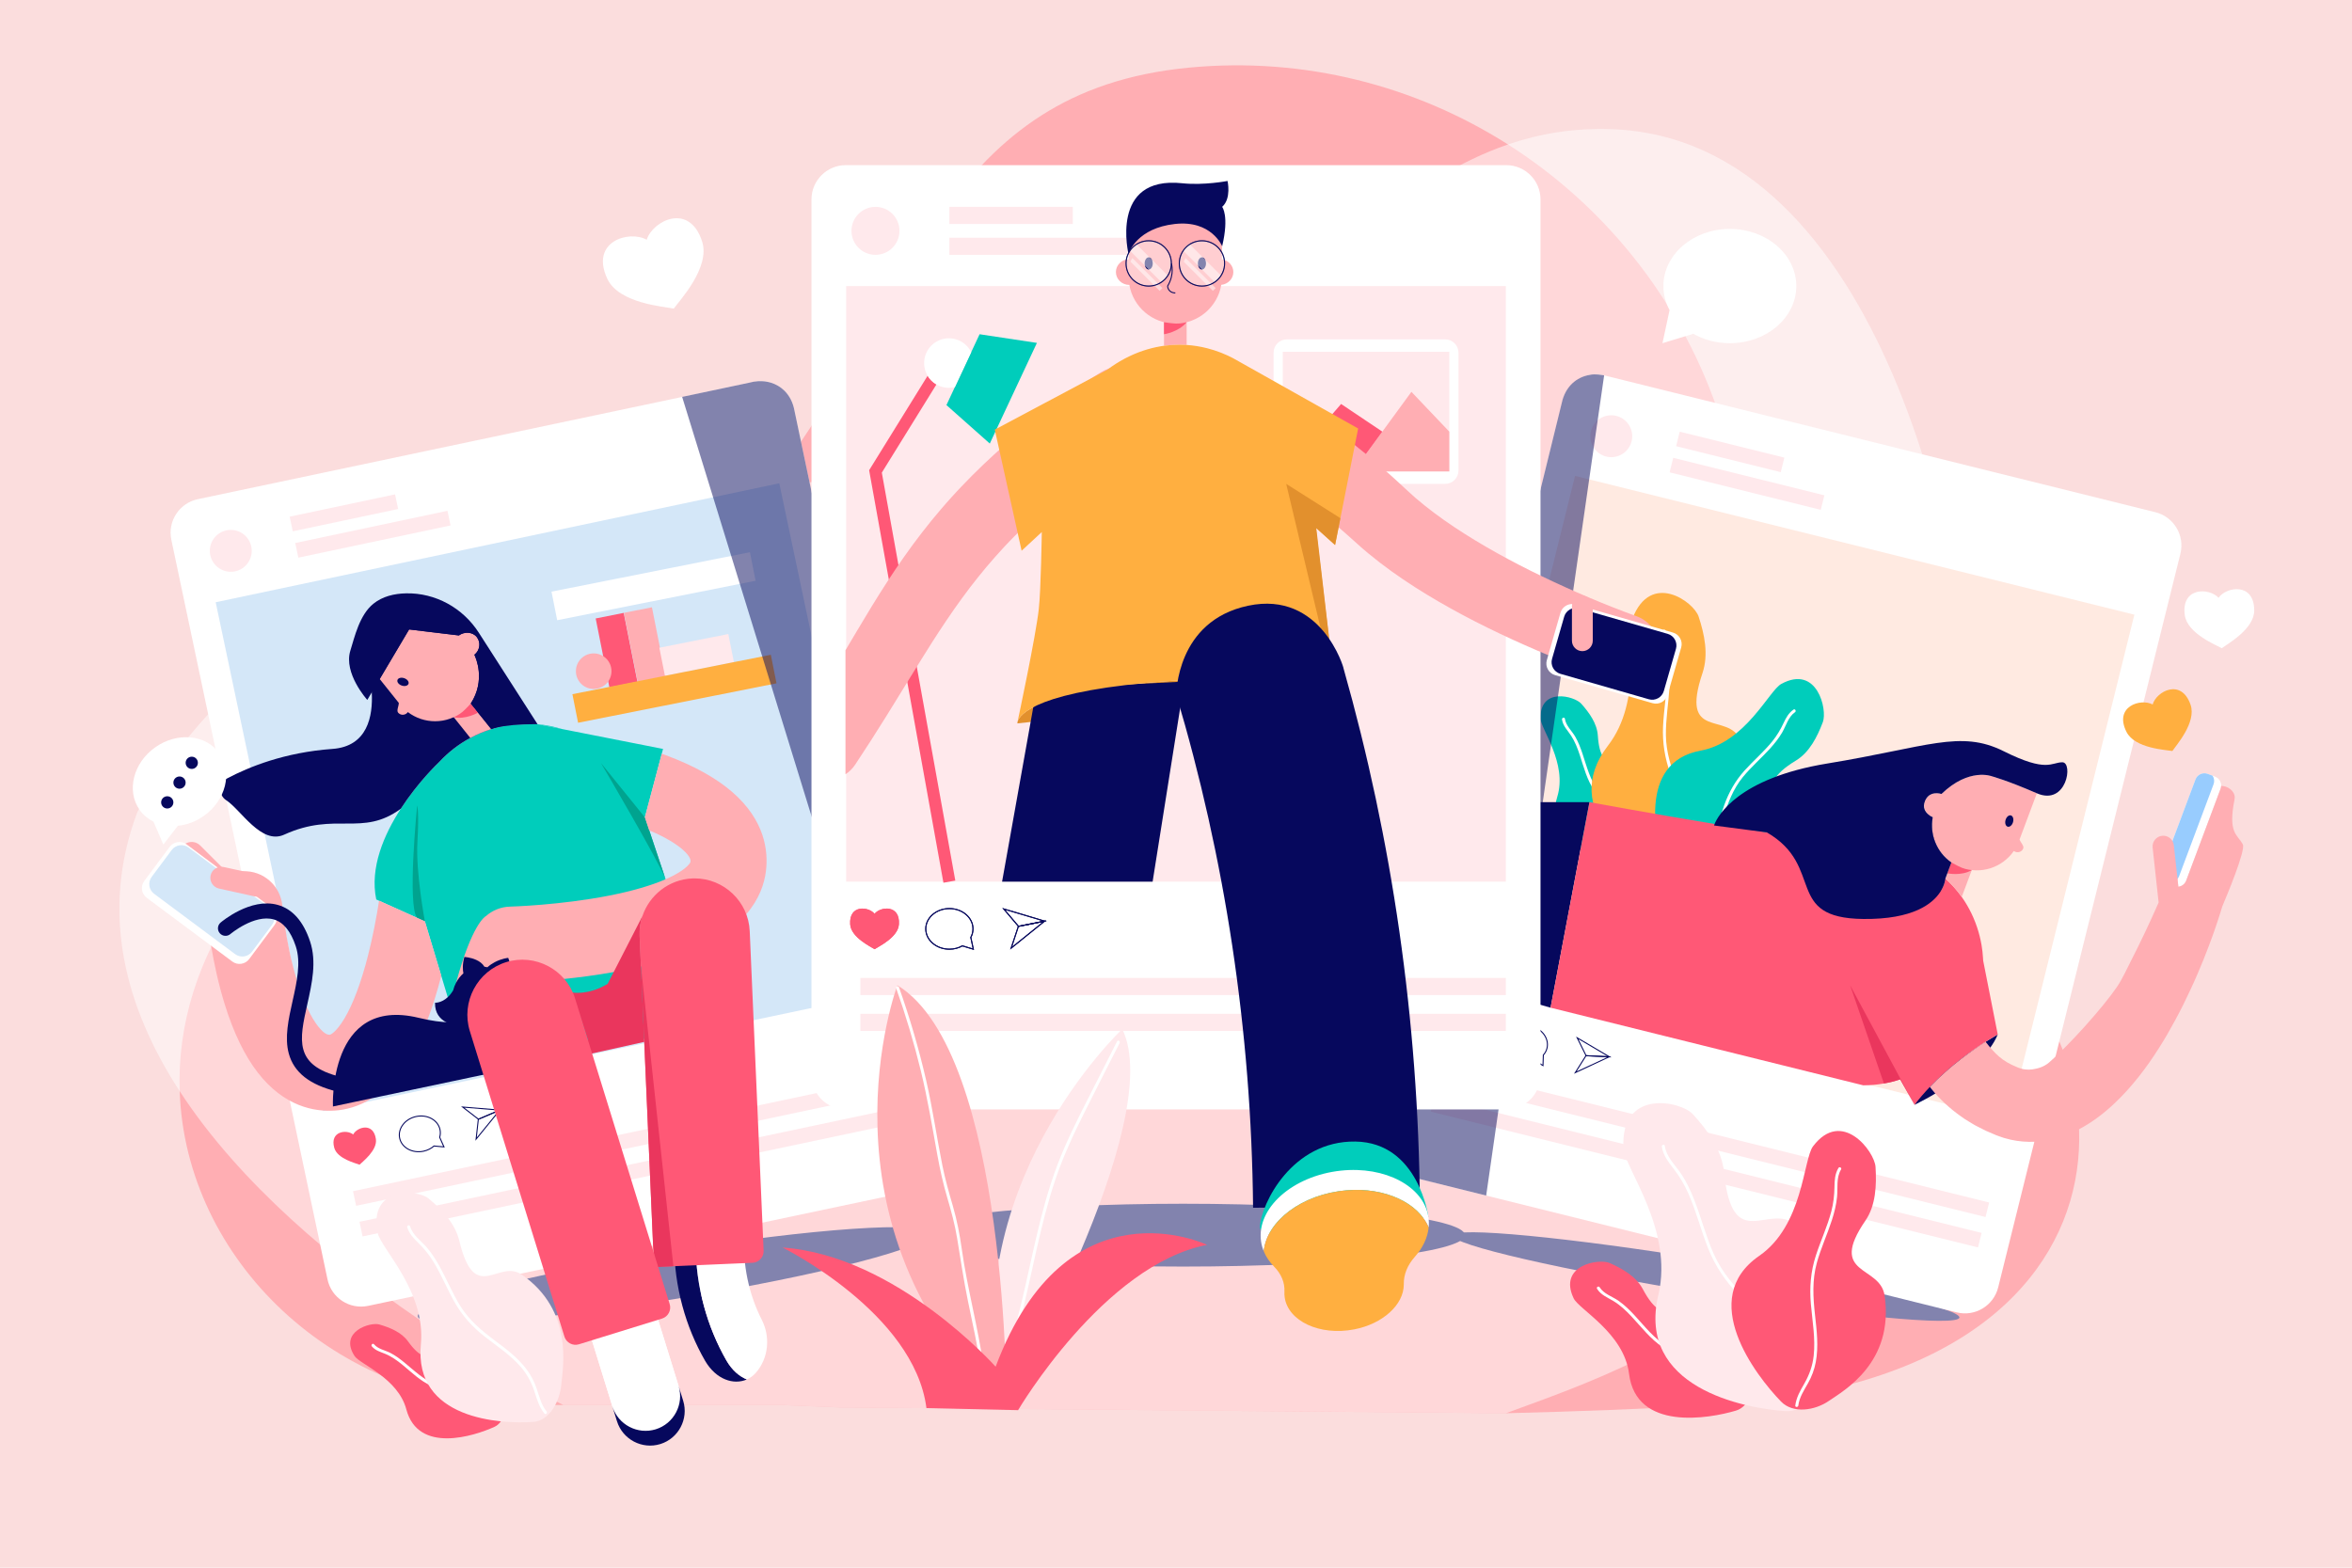<svg xmlns="http://www.w3.org/2000/svg" xmlns:xlink="http://www.w3.org/1999/xlink" x="0px" y="0px" viewBox="0 0 2340 1560" style="enable-background:new 0 0 2340 1560;" xml:space="preserve"><style type="text/css">	.st0{fill:#FBDDDD;}	.st1{fill:#FFAEB3;}	.st2{opacity:0.5;fill:#FFFFFF;}	.st3{fill:#8283AE;}	.st4{fill:#FFFFFF;}	.st5{fill:#FFE9EC;}	.st6{fill:#D4E7F8;}	.st7{fill:#FF5876;}	.st8{fill:#FFAF40;}	.st9{fill:none;stroke:#06085D;stroke-miterlimit:10;}	.st10{opacity:0.5;fill:#06085D;}	.st11{fill:#06085D;}	.st12{fill:#00CDBB;}	.st13{fill:#00A38F;}	.st14{fill:#EA365D;}	.st15{fill:#FFEAE1;}	.st16{fill:#98CCFE;}	.st17{opacity:0.4;fill:#FFFFFF;stroke:#06085D;stroke-miterlimit:10;}	.st18{opacity:0.5;}	.st19{clip-path:url(#SVGID_2_);fill:#FFFFFF;}	.st20{clip-path:url(#SVGID_4_);fill:#FFFFFF;}	.st21{fill:#E2902D;}</style><g id="Background">	<rect class="st0" width="2340" height="1560"></rect>	<path class="st1" d="M1705.02,1398.14c-67.92,3.86-137.64,6.49-206.85,8.19l-662.36-5.79c-36.37-1.4-56.94-2.4-56.94-2.4H522.7  c-190.29,0-338.3-145.45-343.93-312.3c-4.41-130.1,77.75-273.22,293.91-370.56c141.77-63.85,229.85-147.86,294.75-234.2  C909.99,291.38,940.65,90.43,1182.94,67.3c114.58-10.94,225.33,17.93,317.35,76.45c94.35,60,169.02,151.18,207.95,262.59  c24.71,70.73,42.51,155.84,46.8,257.49c0,0-21.65,171.1,150.06,232.77c5.72,2.05,11.33,4.33,16.83,6.82  C2124.22,994.95,2172.19,1371.58,1705.02,1398.14z"></path>	<path class="st2" d="M1498.17,1406.33l-662.36-5.79c-36.37-1.4-56.94-2.4-56.94-2.4H560.45c0,0-260.95-126.75-381.68-312.3  c-53.88-82.79-79.83-177.3-42.21-277.47c0,0,150.77-314.86,630.87-327.29c2.61-0.07,5.24-0.13,7.88-0.18  c418.84-7.9,529.47-270.3,724.98-337.15c31.5-10.78,65.2-16.47,102.75-15.21c270.61,9.09,356.97,441.85,357.01,599.54  C1960.17,1254.25,1646.35,1351.74,1498.17,1406.33z"></path></g><g id="OBJECTS">	<g id="Shadow">		<ellipse class="st3" cx="1177.1" cy="1229.1" rx="280.35" ry="31.26"></ellipse>					<ellipse transform="matrix(0.987 -0.16 0.16 0.987 -193.85 123.087)" class="st3" cx="669.95" cy="1269.29" rx="258.19" ry="23.82"></ellipse>					<ellipse transform="matrix(0.16 -0.987 0.987 0.16 173.056 2741.836)" class="st3" cx="1696.69" cy="1269.29" rx="16.71" ry="255.4"></ellipse>	</g>	<g id="Screen02">		<g>			<path class="st4" d="M943.35,1163.07c-3.7,8.4-10.74,15.21-19.8,18.42c-0.18,0.06-0.35,0.12-0.53,0.17    c-1.25,0.43-2.53,0.78-3.85,1.06l-552.91,116.73c-18.43,3.89-36.53-7.89-40.42-26.32L170.46,537.14    c-3.89-18.43,7.9-36.52,26.33-40.41l481.89-101.74L749.7,380c1.47-0.31,2.95-0.52,4.42-0.64c0.33-0.02,0.66-0.04,0.99-0.05    c3.92-0.2,7.77,0.29,11.39,1.38c0.1,0.03,0.2,0.06,0.3,0.09c5.03,1.56,9.64,4.26,13.44,7.87c0.1,0.09,0.2,0.19,0.3,0.29    c4.85,4.84,8.38,11.45,9.86,19.65l152.63,724.92C946.61,1143.5,946.79,1154.17,943.35,1163.07z"></path>			<circle class="st5" cx="229.6" cy="548.14" r="20.85"></circle>			<g>				<polygon class="st6" points="882.2,987.24 446.7,1079.18 377.07,1093.88 321.47,1105.62 214.58,599.28 775.31,480.9     "></polygon>				<g>											<rect x="549.29" y="569.05" transform="matrix(0.981 -0.195 0.195 0.981 -101.127 137.617)" class="st4" width="201.22" height="28.97"></rect>											<rect x="598.86" y="612.17" transform="matrix(0.981 -0.195 0.195 0.981 -114.21 131.667)" class="st7" width="28.42" height="69.95"></rect>											<rect x="626.95" y="606.6" transform="matrix(0.981 -0.195 0.195 0.981 -112.588 137.027)" class="st1" width="28.42" height="69.95"></rect>											<rect x="679.06" y="617.05" transform="matrix(-0.195 -0.981 0.981 -0.195 188.613 1458.92)" class="st5" width="28.42" height="69.95"></rect>											<rect x="570.05" y="671.1" transform="matrix(0.981 -0.195 0.195 0.981 -120.588 143.608)" class="st8" width="201.22" height="28.97"></rect>					<circle class="st1" cx="590.66" cy="667.89" r="17.7"></circle>				</g>			</g>							<rect x="288.48" y="503.25" transform="matrix(0.978 -0.207 0.207 0.978 -98.113 81.676)" class="st5" width="107.21" height="14.89"></rect>							<rect x="293.5" y="524.55" transform="matrix(0.978 -0.207 0.207 0.978 -101.891 88.094)" class="st5" width="154.85" height="14.89"></rect>							<rect x="346.37" y="1127.91" transform="matrix(0.978 -0.207 0.207 0.978 -221.007 153.944)" class="st5" width="560.7" height="14.89"></rect>							<rect x="352.8" y="1158.39" transform="matrix(0.978 -0.207 0.207 0.978 -227.165 155.931)" class="st5" width="560.7" height="14.89"></rect>			<g>				<path class="st7" d="M351.38,1128.91c-6.38-5.23-23.5-3.37-18.82,13.32c3.07,10.95,21.52,15.31,25.17,16.76     c2.76-2.81,17.87-14.25,16.25-25.51C371.52,1116.33,355.11,1121.55,351.38,1128.91z"></path>				<path class="st9" d="M441.69,1141.27l-4.26-9.55c0.73-2.46,0.88-5.06,0.33-7.65c-2.01-9.54-12.63-15.37-23.72-13.03     c-11.09,2.34-18.44,11.97-16.43,21.5s12.63,15.37,23.72,13.03c4.08-0.86,7.65-2.71,10.44-5.18L441.69,1141.27z"></path>				<g>					<polygon class="st9" points="497.26,1104.63 460.32,1101.61 475.97,1113.72      "></polygon>					<polygon class="st9" points="497.18,1104.68 473.68,1133.53 475.89,1113.78      "></polygon>				</g>			</g>		</g>		<path class="st10" d="M943.35,1163.07c-3.27,8.44-9.81,15.28-19.8,18.42c-0.18,0.06-0.35,0.12-0.53,0.17   c-0.5,0.15-1,0.29-1.52,0.42L678.68,394.99l-0.01-0.04l66.92-14.15c2.86-0.8,5.72-1.27,8.53-1.44c0.33-0.02,0.66-0.04,0.99-0.05   c3.94-0.14,7.78,0.33,11.39,1.38c0.1,0.03,0.2,0.06,0.3,0.09c5.04,1.51,9.64,4.16,13.44,7.87c0.1,0.09,0.2,0.19,0.3,0.29   c4.85,4.84,8.38,11.45,9.86,19.65l152.63,724.92C946.61,1143.5,946.79,1154.17,943.35,1163.07z"></path>	</g>	<g id="Character02">		<path class="st11" d="M743.06,1372.67c-12.96,5.73-30.53,0.36-41.6-18.6c-19.33-33.61-30.58-73.44-30.79-115.88   c-0.5-30.12,22.3-56.93,42.02-55.62c3.47,0.19,6.62,1.02,9.45,2.36c-15.93,7.15-30.46,29.15-30.07,53.26   c0.22,42.44,11.47,82.27,30.8,115.88C728.43,1363.59,735.63,1369.69,743.06,1372.67z"></path>		<path class="st4" d="M752.12,1365.91c-2.57,2.99-5.66,5.26-9.06,6.76c-7.43-2.98-14.63-9.08-20.19-18.6   c-19.33-33.61-30.58-73.44-30.8-115.88c-0.39-24.11,14.14-46.11,30.07-53.26h0.01v0.01c12.28,5.85,18.44,21.52,18.44,37.93   c0,1.27-0.04,2.54-0.11,3.82c-2.03,32.06,4.81,62,17.57,86.92C766.51,1330.46,764.7,1351.36,752.12,1365.91z"></path>		<path class="st4" d="M652.4,1422.29c-18.08,5.6-37.43-4.57-43.09-22.62l-22.68-73.26c-5.61-18.12,4.62-37.52,22.74-43.13   c3.36-1.04,6.77-1.54,10.12-1.54c14.72,0,28.44,9.53,33,24.28l22.64,73.15C680.74,1397.28,670.51,1416.69,652.4,1422.29z"></path>		<path class="st4" d="M652.4,1422.29c-18.08,5.6-37.43-4.57-43.09-22.62l-22.68-73.26c-5.61-18.12,4.62-37.52,22.74-43.13   c3.36-1.04,6.77-1.54,10.12-1.54c14.72,0,28.44,9.53,33,24.28l22.64,73.15C680.74,1397.28,670.51,1416.69,652.4,1422.29z"></path>		<g>			<path class="st12" d="M686.28,946.85l-22-65.7l-2.08-6.2l-16.29-48.67l-4.34-12.96l16.82-63.29l1.27-4.78l-100.44-19.79    l-24.42-4.81c-10.16-0.02-18.21,0.35-24.54,0.89c-5.08,0.43-9.05,0.97-12.11,1.5c-0.03,0.01-0.06,0.02-0.09,0.02    c-3.02,0.68-6.04,1.48-9.04,2.41c-0.02,0.01-0.03,0.01-0.03,0.01c-0.11,0.03-0.22,0.07-0.33,0.11    c-7.31,2.28-14.24,5.21-20.76,8.72c-11.7,6.27-22.06,14.37-30.84,23.82c0,0,0,0-0.01,0.01c-0.03,0.03-0.05,0.06-0.09,0.09    c-1.6,1.5-21.12,20.16-38.23,46.56c-16.63,25.64-30.98,58.6-24.4,90.25l2.81,1.27l45.57,20.51l16.33,54.21l6.41,21.28l7.48,24.84    l1.02,3.39l14.87,49.38l11.44-2.42l79.27-16.73h0.01l25.33-5.35l3.12-0.66l52.82-11.15h0.01l4.54-0.96l65.05-13.73L686.28,946.85    z"></path>			<path class="st13" d="M422.71,916.82c0,0-9.19-48.96-7.43-79.01s-0.22-36.46-0.22-36.46s-10.14,100.33,0,112.03L422.71,916.82z"></path>			<path class="st13" d="M641.57,813.32l-43.66-53.99c0,0,59.13,100.53,64.29,115.62"></path>			<path class="st1" d="M439.04,971.03c-4.12,15.99-8.7,30.58-13.69,43.72c-5.29,13.91-11.05,26.17-17.24,36.68    c-12.03,20.42-25.25,33.37-38.03,41.42c-13.36,8.44-26.23,11.53-36.72,12.26c-20.63,1.42-50.72-3.99-76.95-37.85    c-13.08-16.88-24.15-39.81-32.9-68.13c-6.43-20.79-10.73-41.56-13.5-58.02v-0.01c-0.65-3.83-1.22-7.42-1.7-10.73v-0.01    c-0.33-2.19-0.62-4.26-0.88-6.18c-3.07,0-48.06-43.08-48.06-43.08c-4.66-4.67-4.66-12.3,0-16.97l22.82-22.82    c0.05-0.05,0.1-0.1,0.15-0.14c0.67-0.66,1.4-1.21,2.18-1.67c4.61-2.75,10.69-2.14,14.64,1.81l21.19,21.19l7.65,7.65    c3.7-1.62,7.71-2.69,11.96-3.06c0.59-0.05,1.18-0.09,1.77-0.11h0.01c20.07-0.81,37.41,14.29,39.16,34.51    c0,0.03,0.02,0.23,0.06,0.6v0.01c0.2,2.1,0.96,9.48,2.56,19.86c2.16,14.11,5.85,33.76,11.77,53.31c0.16,0.51,0.31,1.02,0.47,1.53    c3.17,10.25,6.37,18.49,9.4,25.1c4.18,9.16,8.04,15.18,11.04,19.05c7.01,9.05,10.73,8.8,11.95,8.71    c1.02-0.07,6.85-3.21,14.66-16.38c8.48-14.31,16.51-35.75,23.22-62c4.92-19.24,8.54-38.59,11.11-54.97l45.57,20.51L439.04,971.03    z"></path>			<g>				<path class="st11" d="M510.26,721.54c-5.08,0.43-9.05,0.97-12.11,1.5c-0.03,0.01-0.06,0.02-0.09,0.02     c-3.02,0.68-6.04,1.48-9.04,2.41c-0.02,0.01-0.03,0.01-0.03,0.01c-0.11,0.03-0.22,0.07-0.33,0.11     c-7.31,2.28-14.24,5.21-20.76,8.72c-11.7,6.27-22.06,14.37-30.84,23.82c0,0,0,0-0.01,0.01c-0.03,0.03-0.05,0.06-0.09,0.09     c-1.6,1.5-21.12,20.16-38.23,46.56c-38.47,28.29-64.67,2.41-115.96,25.76c-22.92,10.44-42.97-24.68-57.73-34.25     c-8.08-5.24-7.47-17.24,1.04-21.75c21.39-11.34,57.24-25.91,104.67-29.3c34.95-2.49,40.39-32.51,39.12-56.26     c-0.86-15.99-4.76-29.13-4.76-29.13s18.39-56.07,64.77-51.76c3.04,0.28,6.21,0.82,9.5,1.65c3.85,0.98,7.87,2.36,12.07,4.2     c13.07,5.72,22.31,14.82,30.31,25.63c2.74,3.69,5.22,7.58,7.46,11.61c12.84,23.07,18.96,50.52,20.99,69.79     C510.23,721.17,510.25,721.36,510.26,721.54z"></path>			</g>			<path class="st1" d="M472.07,651.8c1.18,2.44,11.41,24.95-3.69,48.27c0,0.01-0.01,0.03-0.02,0.04s-0.02,0.02-0.03,0.03v0.01    c-2.17,2.84-4.71,5.46-7.63,7.79c-16.33,13.05-38.99,12.78-54.9,0.67c-0.33,0.45-0.72,0.87-1.18,1.24    c-2.68,2.14-6.52,1.8-8.58-0.77c-1.7-2.14,0.73-6.34,0.72-9.62l-19-23.77l29.24-49.3v-0.01l0.02-0.02h0.01l20.06,2.42h0.02    l21.78,2.62h0.01l7.66,0.92c5.52-3.98,13.64-3.56,17.76,1.59c4.25,5.32,3.2,13.23-2.36,17.67c0,0,0.02,0.03,0.05,0.1    C472.03,651.71,472.04,651.75,472.07,651.8z"></path>			<g>				<path class="st1" d="M488.66,725.59c-7.31,2.28-14.24,5.21-20.76,8.72l-16.49-20.64l-0.01-0.01l-4.74-5.93l16.92-13.53     l4.75,5.94v0.01l0.24,0.3l6.96,8.7L488.66,725.59z"></path>			</g>			<g>									<ellipse transform="matrix(0.329 -0.944 0.944 0.329 -371.79 833.991)" class="st11" cx="401.23" cy="678.73" rx="3.87" ry="5.82"></ellipse>			</g>			<g>				<path class="st7" d="M475.53,709.15c0,0-12.18,7.16-24.12,4.51c0,0,5.06-2.13,8.71-5.28c3.65-3.15,8.21-8.25,8.21-8.25     L475.53,709.15z"></path>			</g>			<g>				<path class="st12" d="M534.8,720.65c-10.16-0.02-18.21,0.35-24.54,0.89c-5.08,0.43-9.05,0.97-12.11,1.5     c4.02-0.9,8.04-1.59,12.06-2.06c4.64-0.55,9.28-0.82,13.89-0.82C527.69,720.16,531.26,720.32,534.8,720.65z"></path>				<path class="st12" d="M559.22,725.46l-24.42-4.81C543.13,721.4,551.31,723.03,559.22,725.46z"></path>			</g>			<g>				<path class="st11" d="M534.8,720.65c-10.16-0.02-18.21,0.35-24.54,0.89c-5.08,0.43-9.05,0.97-12.11,1.5     c-0.03,0.01-0.06,0.02-0.09,0.02c-6.36,1.14-8.77,2.27-9.04,2.41c-0.02,0.01-0.03,0.01-0.03,0.01l-20.42-25.03l-0.24-0.3v-0.01     c0.01-0.01,0.02-0.02,0.03-0.03s0.02-0.03,0.02-0.04c15.1-23.32,4.87-45.83,3.69-48.27c-0.03-0.05-0.04-0.09-0.06-0.12     c-0.03-0.07-0.05-0.1-0.05-0.1c5.56-4.44,6.61-12.35,2.36-17.67c-4.12-5.15-12.24-5.57-17.76-1.59l-7.66-0.92h-0.01l-21.78-2.62     h-0.02l-20.06-2.42h-0.01l-0.02,0.02v0.01l-29.24,49.3l-7.89,13.3l-4.45,7.5c0,0-23.9-26.41-16.86-49.03     c4.19-13.46,9.05-35.48,22.93-46.68c9.11-7.36,20.75-10.09,32.54-10.34c29.22-0.6,56.53,14.53,72.31,39.13l6.42,10.01     l7.46,11.61L534.8,720.65z"></path>			</g>			<path class="st1" d="M728.49,788.1c-16.13-13.99-38.4-26.32-66.19-36.64c-1.3-0.48-2.61-0.96-3.91-1.43l-16.82,63.29l4.34,12.96    c17.64,7.42,27.59,14.25,33.01,18.94c8.65,7.51,8.19,11.21,8.03,12.43c-0.12,1.01-3.58,6.65-17.17,13.71    c-2.35,1.22-4.88,2.42-7.58,3.59c-14.26,6.21-33.26,11.74-55.61,16.15c-49.16,9.7-98.59,11.05-99.07,11.07    c-9.24,0.22-17.63,3.75-24.06,9.42c0,0-0.01,0-0.03,0.02c0,0,0,0-0.01,0c-0.79,0.41-13.75,7.83-29.61,66.17v0.01    c0.07,0.23,2.53,8.81,17.44,6.65c4.55-0.65,10.27-2.32,17.44-5.53c2.17-0.97,4.49-2.08,6.94-3.36c3.42,1.24,7.07,1.99,10.86,2.18    c0.64,0.03,1.29,0.05,1.94,0.05c0.31,0,0.62,0,0.94-0.01c1.06-0.03,13.62-0.35,32.45-1.84c5.95-0.48,12.52-1.07,19.56-1.8    c14.86-1.55,31.77-3.74,49.18-6.84c3.23-0.57,6.48-1.17,9.74-1.81c5.98-1.17,11.78-2.41,17.39-3.72    c18.22-4.25,34.46-9.23,48.59-14.91c6.42-2.58,12.41-5.3,17.95-8.16c17.25-8.91,29.54-18.89,38.23-28.97    c13.04-15.11,18-30.44,19.54-42.67C764.57,846.53,760.84,816.18,728.49,788.1z"></path>			<g>				<path class="st7" d="M759.72,1244.56c0.28,6.34-4.69,11.76-11.03,12.03l-86.46,3.76c-6.34,0.28-11.76-4.68-12.04-11.03     l-9.28-213.46l-4.55-104.57c-0.3-6.88,0.7-13.52,2.78-19.7c7.01-20.89,26.35-36.44,49.6-37.45c0.8-0.03,1.6-0.05,2.39-0.05     c29.08,0,53.48,23.11,54.76,52.43L759.72,1244.56z"></path>			</g>			<path class="st14" d="M636.36,931.29c-0.3-6.88,0.7-13.52,2.78-19.7l-34.62,67.47c-19.83,11.83-35.38,8.51-35.38,8.51    l15.73,46.89v14.8l56.04-12.46v-0.94L636.36,931.29z"></path>			<g>				<polygon class="st14" points="637.69,961.75 649.68,1237.42 651.9,1260.96 669.95,1260.02     "></polygon>			</g>			<g>				<path class="st4" d="M273.19,920.44l-25.28,33.93c-3.94,5.29-11.5,6.4-16.79,2.45L146,893.4c-5.29-3.94-6.4-11.5-2.45-16.79     l25.28-33.93c3.94-5.29,11.5-6.4,16.79-2.45l85.11,63.42C276.03,907.59,277.13,915.15,273.19,920.44z"></path>				<path class="st6" d="M270.69,920.24l-19.96,26.78c-3.94,5.29-11.5,6.4-16.79,2.45l-80.61-60.06c-5.29-3.94-6.4-11.5-2.45-16.79     l19.96-26.78c3.94-5.29,11.5-6.4,16.79-2.45l80.61,60.06C273.53,907.39,274.64,914.95,270.69,920.24z"></path>			</g>			<g>				<g>					<path class="st11" d="M331.24,1101.05c0,0-5.17-110.08,85.17-88.26c100.41,24.25,49.89-57.76,95.11-50.59      c45.22,7.17,70.22,62.37,46.09,91.06L331.24,1101.05z"></path>				</g>				<g>					<path class="st11" d="M504.9,980.68c1.81,4.32,2.82,9.16,2.82,14.27c0,18.33-13.01,33.19-29.05,33.19      c-4.05,0-7.92-0.95-11.42-2.67c-2.24-1.09-4.33-2.49-6.23-4.16c-1.73-0.06-4.25-0.25-7.07-0.77c-3.2-0.59-6.77-1.61-10.08-3.37      c0-0.01-0.01-0.01-0.01-0.01h-0.02c-6.14-3.25-11.27-9.05-11.02-19.34c0,0,6.22,0.44,12.63-5.51c1.82-1.69,3.65-3.9,5.36-6.77      c0.71-2.75,1.72-5.35,3-7.75v-0.01c1.88-3.56,4.34-6.69,7.22-9.21c-0.66-3.41-1.09-9.13,0.98-16.3c0,0,6.07,0.3,11.81,2.94      c3.16,1.43,6.22,3.57,8.12,6.76c1.01,0.13,2,0.32,2.97,0.56c2.37-2.13,4.87-3.78,7.28-5.06c7.09-3.76,13.41-4.3,13.41-4.3      s0.55,1.28,1.16,3.37c0.42,1.43,0.86,3.23,1.19,5.27c0.76,4.68,0.89,10.57-1.46,15.92      C506.06,978.74,505.53,979.72,504.9,980.68z"></path>				</g>				<g>					<path class="st11" d="M337.07,1086.38c-0.59,0-1.19-0.07-1.79-0.22c-27.12-6.64-42.8-18.95-47.93-37.63      c-4.41-16.04-0.27-34.54,3.73-52.43c4.22-18.86,8.58-38.35,3.15-54.61c-5-14.96-12.37-23.9-21.92-26.58      c-19.23-5.39-42.88,14.37-43.11,14.57c-3.16,2.67-7.89,2.29-10.57-0.87c-2.68-3.15-2.3-7.88,0.85-10.56      c1.21-1.03,29.89-25.1,56.82-17.6c14.66,4.08,25.48,16.29,32.16,36.28c6.76,20.22,1.93,41.78-2.73,62.64      c-7.89,35.28-13.6,60.77,33.13,72.21c4.02,0.99,6.49,5.04,5.5,9.07C343.51,1084.08,340.45,1086.38,337.07,1086.38z"></path>				</g>			</g>			<g>				<path class="st7" d="M658.66,1312.11l-82.67,25.59c-6.06,1.88-12.56-1.55-14.44-7.61l-94.13-304.1     c-8.91-28.8,7.35-59.66,36.15-68.57h0c28.8-8.91,59.66,7.35,68.57,36.15l94.13,304.1     C668.15,1303.74,664.72,1310.24,658.66,1312.11z"></path>			</g>			<path class="st1" d="M253.11,891.98l-35.23-7.77c-5.9-1.3-9.66-7.19-8.36-13.09v0c1.3-5.9,7.19-9.66,13.09-8.36l35.23,7.77    c5.9,1.3,9.66,7.19,8.36,13.09v0C264.9,889.52,259.01,893.28,253.11,891.98z"></path>		</g>		<path class="st11" d="M656.94,1436.98c-18.11,5.61-37.52-4.62-43.12-22.74l-4.51-14.57c5.66,18.05,25.01,28.22,43.09,22.62   c18.11-5.6,28.34-25.01,22.73-43.12l4.55,14.69C685.29,1411.97,675.06,1431.37,656.94,1436.98z"></path>	</g>	<g id="Screen03">		<g>			<path class="st4" d="M2169.27,551.02l-181.28,730.04c-4.54,18.28-23.04,29.42-41.32,24.88l-548.44-136.19    c-0.47-0.12-0.93-0.24-1.39-0.38c-5.65-1.65-10.56-4.65-14.48-8.57c-9.65-10.18-11.12-26.28-5.41-40.68l159.84-649.9l17.84-71.83    c3.34-13.46,14.25-23.05,27.08-25.35c0.02,0,0.03,0,0.04-0.01c4.58-0.82,9.4-0.71,14.2,0.48l0.24,0.06l2.08,0.52l49,12.16    l18.72,4.65l478.4,118.8C2162.67,514.24,2173.81,532.74,2169.27,551.02z"></path>			<circle class="st5" cx="1603.04" cy="434.09" r="20.85"></circle>			<g>									<rect x="1523.74" y="508.14" transform="matrix(0.241 -0.971 0.971 0.241 581.663 2333.133)" class="st15" width="517.5" height="573.09"></rect>			</g>			<g>				<g>					<g>						<path class="st12" d="M1629.84,762.72c-14.69-13.92-37.3,13.07-40.16-30.77c-0.78-12.03-8.51-22.75-16.53-31.75       c-6.73-7.55-41.1-16.63-40.5,14.7c0.21,10.62,27,44.68,16.64,78.14c-14.65,47.33,46.27,62.9,70.15,66.15       c11.2,1.52,21.11-9.05,24.43-19.85C1647.2,828.55,1662.19,793.38,1629.84,762.72z"></path>					</g>					<g>						<g>							<path class="st4" d="M1554.04,716.02c0.94,6.4,5.56,10.74,8.97,15.93c3.9,5.93,6.46,12.58,8.68,19.29        c4.04,12.22,7.12,24.92,14.63,35.6c8.13,11.55,19.65,20.15,28.02,31.5c4.18,5.67,7.43,11.91,8.8,18.86        c1.25,6.34,1.43,12.68,4.75,18.41c0.97,1.67,3.56,0.16,2.59-1.51c-3.46-5.94-3.26-12.71-4.77-19.23        c-1.4-6.04-4.27-11.64-7.81-16.69c-7.97-11.37-19.19-19.89-27.56-30.91c-8.46-11.15-11.67-24.55-16.02-37.59        c-1.9-5.68-4.06-11.32-7.06-16.53c-3.42-5.94-9.31-10.91-10.34-17.93C1556.65,713.32,1553.76,714.13,1554.04,716.02        L1554.04,716.02z"></path>						</g>					</g>				</g>				<g>					<g>						<path class="st8" d="M1731.44,736.31c-12.14-28.36-60.41,1.18-37.64-66.52c6.25-18.57,1.94-38.63-3.83-56.23       c-4.84-14.77-47.6-45.63-65.89,2.05c-6.2,16.16,10.65,80.99-24.35,126.43c-49.5,64.25,26.6,118.15,58.18,134.96       c14.81,7.88,35.2-3.16,46.46-17.84C1715.63,844.48,1758.18,798.77,1731.44,736.31z"></path>					</g>					<g>						<g>							<path class="st4" d="M1654.27,627.65c-2.03,7.38-0.39,14.38,1.37,21.63c1.97,8.1,2.82,16.25,2.75,24.58        c-0.14,16.39-3.07,32.6-3.82,48.96c-0.76,16.36,1.81,31.68,7.27,47.1c5.58,15.79,12.83,31.1,15.72,47.71        c1.79,10.26,1.58,20.42-0.85,30.55c-2.15,8.96-5.13,17.75-3.94,27.08c0.24,1.89,3.24,1.91,3,0        c-1.11-8.74,1.54-16.99,3.61-25.39c1.91-7.73,2.81-15.5,2.27-23.47c-1.1-16.14-7.01-31.27-12.77-46.21        c-6.08-15.77-11.27-31.47-11.48-48.54c-0.2-16.11,2.59-32.05,3.62-48.09c0.55-8.57,0.61-17.2-0.61-25.72        c-1.4-9.76-5.96-19.5-3.25-29.41C1657.68,626.59,1654.79,625.79,1654.27,627.65L1654.27,627.65z"></path>						</g>					</g>				</g>				<g>					<g>						<path class="st12" d="M1775.5,821.74c7.22-25.36-37.61-35.22,11.33-64.96c13.43-8.16,21.15-23.55,26.72-38.24       c4.67-12.33-5.57-57.53-41.41-37.93c-12.15,6.64-35.34,58.14-80.26,66.36c-63.52,11.62-44.78,91.4-34.13,120.96       c4.99,13.86,23.19,18.94,37.67,16.26C1709.91,881.5,1759.59,877.61,1775.5,821.74z"></path>					</g>					<g>						<g>							<path class="st4" d="M1784.32,706.12c-4.8,3.34-7.4,8.13-9.84,13.33c-3.05,6.5-6.57,12.49-11.09,18.09        c-8.42,10.44-18.71,19.16-27.67,29.12c-9.22,10.24-15.68,21.66-20.32,34.62c-5.09,14.23-8.57,29.21-16.33,42.34        c-4.34,7.35-9.92,13.25-16.81,18.23c-5.61,4.05-11.22,7.96-14.9,13.97c-1.01,1.65,1.58,3.16,2.59,1.51        c3.82-6.22,9.92-9.94,15.63-14.21c4.62-3.45,8.68-7.38,12.12-12.02c8.25-11.11,12.55-24.48,16.74-37.5        c4.65-14.42,9.76-28.36,19.45-40.24c8.17-10.01,18.01-18.48,26.7-28.01c4.62-5.07,8.97-10.46,12.44-16.4        c3.98-6.81,6.03-15.53,12.81-20.24C1787.41,707.61,1785.91,705.01,1784.32,706.12L1784.32,706.12z"></path>						</g>					</g>				</g>			</g>							<rect x="1666.99" y="442.02" transform="matrix(0.971 0.241 -0.241 0.971 159.028 -401.4)" class="st5" width="107.21" height="14.89"></rect>							<rect x="1659.83" y="473.77" transform="matrix(0.971 0.241 -0.241 0.971 167.171 -404.48)" class="st5" width="154.85" height="14.89"></rect>							<rect x="1423.84" y="1128.28" transform="matrix(0.971 0.241 -0.241 0.971 323.927 -377.222)" class="st5" width="560.7" height="14.89"></rect>							<rect x="1416.34" y="1158.52" transform="matrix(0.971 0.241 -0.241 0.971 330.992 -374.522)" class="st5" width="560.7" height="14.89"></rect>			<g>				<path class="st7" d="M1459.25,1009.81c-3.46-7.49-19.68-13.28-22.75,3.77c-2.01,11.19,12.68,23.16,15.34,26.06     c3.71-1.32,22.29-5.03,25.75-15.86C1482.86,1007.28,1465.81,1004.81,1459.25,1009.81z"></path>				<path class="st9" d="M1535.12,1060.33l0.33-10.45c1.73-1.9,3-4.17,3.64-6.74c2.35-9.46-4.66-19.34-15.66-22.07     c-11-2.73-21.81,2.72-24.16,12.18c-2.35,9.46,4.66,19.34,15.66,22.07c4.04,1,8.06,0.9,11.65-0.1L1535.12,1060.33z"></path>				<g>					<polygon class="st9" points="1601.11,1051.6 1569.19,1032.77 1577.98,1050.5      "></polygon>					<polygon class="st9" points="1601.01,1051.61 1567.28,1067.32 1577.88,1050.51      "></polygon>				</g>			</g>		</g>		<path class="st10" d="M1478.59,1189.7l-81.76-20.31c-6.03-1.75-10.83-4.75-14.47-8.59c-9.65-10.18-11.12-26.28-5.41-40.68   l159.84-649.9l17.09-69.47c3.44-15.99,14.56-25.56,27.83-27.71c0.02,0,0.03-0.01,0.04-0.01c5.21-1.33,14.2,0.48,14.2,0.48   L1478.59,1189.7z"></path>	</g>	<g id="Character03">		<path class="st11" d="M1904.73,1099.4c0,0,67.11-31.63,82.82-70.01C1987.54,1029.39,1918.37,1069.08,1904.73,1099.4z"></path>		<polygon class="st11" points="1581.33,798.23 1542.66,1002.74 1442.04,974.35 1486.37,798.23   "></polygon>		<path class="st1" d="M1953.84,951.86c0,0.01,0,0.02-0.01,0.03c0,0,0.01,0,0-0.01C1953.84,951.87,1953.84,951.86,1953.84,951.86z"></path>		<g>			<path class="st7" d="M1987.54,1029.39c0,0-4.68,2.53-12.11,7.26c-13.33,8.5-35.51,24.1-55.43,44.94    c-5.32,5.57-10.48,11.52-15.27,17.81l-14.23-25.29c-5.25,1.72-10.65,3.09-16.18,4.06c-6.68,1.19-13.55,1.81-20.56,1.83    l-311.1-77.26l38.67-204.51c0,0,59.21,10.87,124.51,21.72c17.25,2.86,34.92,5.72,52.04,8.38c38.19,5.93,73.64,10.85,95.46,12.54    c31.61,2.43,60.59,13.93,82.1,33.39c6.05,5.47,11.51,11.57,16.28,18.28c1.9,2.69,3.7,5.47,5.38,8.35    c0.76,1.29,1.49,2.59,2.19,3.92c2.99,5.63,5.54,11.53,7.59,17.64c1.96,5.8,3.49,11.8,4.54,17.95c0.75,4.37,1.25,8.82,1.5,13.33    c0.03,0.47,0.05,0.94,0.07,1.41l0.11,1.03L1987.54,1029.39z"></path>			<path class="st7" d="M1953.84,951.86c0,0.01,0,0.02-0.01,0.03c0,0,0.01,0,0-0.01C1953.84,951.87,1953.84,951.86,1953.84,951.86z"></path>			<path class="st14" d="M1904.73,1099.4l-14.23-25.29c-5.25,1.72-10.65,3.09-16.18,4.06l-33.64-97.75L1904.73,1099.4z"></path>		</g>		<path class="st11" d="M1922.53,813.01c-1.56-0.63-2.94-1.53-4.09-2.62C1920.11,811.82,1921.8,812.67,1922.53,813.01z"></path>		<path class="st11" d="M1941.13,857.98c-14.16-9.92-21.42-27.37-18.26-44.56C1922.46,816.25,1919.34,842.21,1941.13,857.98z"></path>		<path class="st4" d="M2209.82,782.04c-0.04,0.96-0.23,1.94-0.59,2.89l-26.48,70.72l-2.42,6.46l-5.33,14.22   c-1.27,3.41-4.35,5.65-7.75,6.05l-2.06-18.92l-2.44-22.37c-0.17-1.54-0.66-2.97-1.4-4.23l22.95-61.27   c1.82-4.85,7.27-7.34,12.13-5.52l4.84,1.82l2.44,0.91C2207.62,774.26,2209.99,778.08,2209.82,782.04z"></path>		<path class="st16" d="M2202.27,780.4l-34.24,91.4c-1.82,4.86-7.28,7.34-12.13,5.52l-4.85-1.82c-1.62-2.43-2.09-5.58-0.99-8.5   l34.24-91.41c1.82-4.85,7.27-7.34,12.13-5.52l4.84,1.82C2202.89,774.32,2203.36,777.47,2202.27,780.4z"></path>		<path class="st1" d="M2210.99,901.86c-0.7,2.43-1.47,4.82-2.22,7.21c-1.62,5.2-3.36,10.34-5.13,15.47   c-1.75,5.13-3.62,10.22-5.52,15.3c-1.92,5.07-3.85,10.15-5.9,15.18c-4.11,10.05-8.35,20.09-13.02,29.99   c-2.29,4.96-4.69,9.9-7.11,14.83c-2.44,4.93-5,9.81-7.63,14.69c-5.27,9.74-10.76,19.45-16.88,28.94   c-6.05,9.54-12.58,18.9-19.83,28.06c-7.27,9.12-15.14,18.07-24.19,26.54c-2.21,2.13-4.62,4.2-6.96,6.27l-3.69,3.05l-1.86,1.51   l-1.94,1.48c-5.1,3.96-10.68,7.71-16.67,11.14c-1.53,0.84-2.98,1.72-4.58,2.51l-4.77,2.36c-3.32,1.47-6.61,2.92-10.18,4.12   c-7.03,2.47-14.55,4.42-22.48,5.23c-7.9,0.82-16.05,0.67-23.97-0.53c-1.96-0.33-3.93-0.69-5.88-1.07   c-1.91-0.48-3.82-0.98-5.71-1.49l-1.43-0.39l-1.37-0.47l-2.74-0.95l-2.72-0.97c-0.24-0.09-0.44-0.16-0.61-0.24l-0.55-0.23   l-1.09-0.46l-8.72-3.75c-2.88-1.37-5.73-2.89-8.59-4.35l-2.13-1.12c-0.72-0.36-1.41-0.82-2.11-1.23l-4.18-2.53   c-1.38-0.86-2.78-1.68-4.15-2.58l-4.04-2.85c-10.74-7.62-20.72-16.8-29.13-27.28c-0.44-0.55-0.88-1.1-1.31-1.66   c19.92-20.84,42.1-36.44,55.43-44.94l0.01,0.01c9.24,11.67,15.95,19.1,31.38,25.29l0.71,0.3l0.35,0.16   c0.13,0.06,0.24,0.1,0.31,0.11l0.97,0.31l0.97,0.33l0.48,0.17l0.47,0.1c0.63,0.13,1.26,0.29,1.88,0.47   c0.61,0.07,1.22,0.16,1.83,0.28c2.42,0.29,4.78,0.31,7.26-0.05c4.93-0.76,11.11-2.17,16.53-6.82   c19.14-16.42,53.17-54.22,67.43-75.02c5.55-8.1,9.53-17.26,14.08-26.12c4.52-8.87,8.98-17.82,13.27-26.9l6.38-13.65l6.2-13.75   c0.56-1.26,1.12-2.51,1.67-3.77l-5.96-54.71c-0.63-5.8,3.6-11.07,9.4-11.7c0.38-0.04,0.77-0.06,1.15-0.06   c3.81,0,7.27,2.07,9.15,5.23c0.74,1.26,1.23,2.69,1.4,4.23l2.44,22.37l2.06,18.92c3.4-0.4,6.48-2.64,7.75-6.05l5.33-14.22   l2.42-6.46l26.48-70.72c0.36-0.95,0.55-1.93,0.59-2.89h0.01c6.71,0,13.49,5.14,13.49,11.53c0,0.59-0.06,1.19-0.18,1.79   c-6.77,34.38,2.97,34.78,8.24,44.91C2234.43,846.14,2214.8,892.9,2210.99,901.86z"></path>		<g>			<g>				<path class="st1" d="M1930.59,887.21l4.85-12.95C1935.42,874.59,1935.03,880.24,1930.59,887.21z"></path>				<path class="st1" d="M1964.4,858.68l-2.67,7.12v0.01l-10.01,26.73c-4.77-6.71-10.23-12.81-16.28-18.28c0-0.01,0-0.01,0-0.01     l1.97-5.24l4.04-10.8l0.01-0.01l2.66-7.11L1964.4,858.68z"></path>			</g>			<path class="st1" d="M2009.26,835.32c1.02,3.12,4.63,6.36,3.68,8.92c-1.16,3.08-4.7,4.6-7.92,3.4c-0.55-0.21-1.05-0.49-1.5-0.81    c-11.36,16.45-32.82,23.75-52.39,16.42c-3.63-1.36-6.97-3.14-10-5.27c-14.16-9.92-21.42-27.37-18.26-44.56    c0.03-0.16,0.04-0.25,0.04-0.25s-0.14-0.05-0.38-0.16c-1.56-0.63-2.94-1.53-4.09-2.62c-3.59-3.37-5.03-8.55-3.26-13.28    c0.09-0.21,0.18-0.42,0.27-0.62c0.08-0.18,0.16-0.35,0.25-0.53c0.14-0.32,0.31-0.62,0.51-0.92c0.09-0.16,0.18-0.32,0.29-0.47    c1.85-2.71,4.74-4.51,7.96-5.11c3.8-0.56,7.11,0.62,7.11,0.62c27.59-26.63,50.2-17.59,50.2-17.59s14.98,4.01,44.7,16.9    L2009.26,835.32z"></path>			<g>									<ellipse transform="matrix(0.277 -0.961 0.961 0.277 660.288 2511.351)" class="st11" cx="1998.58" cy="817.01" rx="5.82" ry="3.87"></ellipse>			</g>			<g>				<path class="st7" d="M1937.41,869.01c0,0,13.8,3.02,24.32-3.2c0,0-5.47-0.45-9.92-2.31s-10.36-5.29-10.36-5.29L1937.41,869.01z"></path>			</g>			<path class="st11" d="M2026.47,789.39c-29.72-12.89-44.7-16.9-44.7-16.9s-22.61-9.04-50.2,17.59c0,0-3.31-1.18-7.11-0.62    c-2.76,0.41-5.78,1.74-7.96,5.11c-0.11,0.15-0.2,0.31-0.29,0.47c-0.2,0.3-0.37,0.6-0.51,0.92c-0.11,0.17-0.19,0.35-0.25,0.53    c-0.09,0.2-0.18,0.41-0.27,0.62c-2.63,6.43,0.29,10.76,3.26,13.28c1.15,1.09,2.53,1.99,4.09,2.62c0.24,0.11,0.38,0.16,0.38,0.16    s-0.01,0.09-0.04,0.25c-3.16,17.19,4.1,34.64,18.26,44.56c0.1,0.08,0.21,0.15,0.32,0.23l-4.04,10.8l-1.97,5.24c0,0,0,0,0,0.01    c-0.02,0.33-0.41,5.98-4.85,12.95c-7.58,11.95-27.02,27.76-76.73,27.25c-79.59-0.82-37.66-52.25-95.98-86.13l-52.59-6.9    c0,0,0.15-0.52,0.55-1.48c3.25-7.93,23.21-45.61,112.1-60.19c99.59-16.32,132.25-33.87,175.51-12.24    c43.27,21.63,47.35,11.02,58.37,11.02S2056.18,802.28,2026.47,789.39z"></path>		</g>	</g>	<g id="Screen01">		<path class="st4" d="M1498.55,1103.95H841.45c-18.84,0-34.11-15.27-34.11-34.11V198.45c0-18.84,15.27-34.11,34.11-34.11h657.09   c18.84,0,34.11,15.27,34.11,34.11v871.39C1532.65,1088.68,1517.38,1103.95,1498.55,1103.95z"></path>		<circle class="st5" cx="871.01" cy="229.72" r="23.87"></circle>		<g>			<rect x="841.83" y="284.66" class="st5" width="656.34" height="592.68"></rect>			<path class="st4" d="M1437.79,481.49h-157.47c-7.32,0-13.25-5.93-13.25-13.25V350.96c0-7.32,5.93-13.25,13.25-13.25h157.47    c7.32,0,13.25,5.93,13.25,13.25v117.28C1451.04,475.56,1445.11,481.49,1437.79,481.49z"></path>			<rect x="1276.22" y="350.08" class="st5" width="165.68" height="119.04"></rect>			<polygon class="st1" points="1346.34,469.12 1404.22,389.91 1441.89,429.52 1441.89,469.12    "></polygon>			<polygon class="st7" points="1276.22,469.12 1334.25,402 1375.28,429.52 1346.34,469.12    "></polygon>			<g>				<path class="st7" d="M950.43,876.27l-11.81,2.13L864.7,467.92l58.19-94.01c2.08,3.49,5.04,6.51,8.75,8.66l-54.32,87.75     L950.43,876.27z"></path>			</g>			<polygon class="st12" points="1031.63,341.21 984.74,441.38 941.6,403.09 949.97,385.22 966.23,350.47 974.59,332.6    "></polygon>			<path class="st4" d="M966.23,350.47l-16.26,34.75c-5.28,1.3-11.03,0.88-16.35-1.61c-0.68-0.32-1.34-0.67-1.98-1.04    c-3.71-2.15-6.67-5.17-8.75-8.66c-4.04-6.78-4.76-15.39-1.15-23.08c5.77-12.34,20.45-17.65,32.78-11.88    C959.83,341.44,963.84,345.58,966.23,350.47z"></path>		</g>		<rect x="944.53" y="205.84" class="st5" width="122.78" height="17.05"></rect>		<rect x="944.53" y="236.54" class="st5" width="177.35" height="17.05"></rect>		<rect x="856.02" y="973.15" class="st5" width="642.15" height="17.05"></rect>		<rect x="856.02" y="1008.83" class="st5" width="642.15" height="17.05"></rect>		<g>			<path class="st7" d="M870.09,909.33c-5.91-7.37-25.54-9.33-24.24,10.47c0.85,13,20.49,22.24,24.24,24.74    c3.75-2.49,23.39-11.74,24.24-24.74C895.63,899.99,876,901.96,870.09,909.33z"></path>			<path class="st9" d="M968.36,944.54l-2.51-11.71c1.4-2.58,2.18-5.46,2.18-8.5c0-11.16-10.52-20.21-23.49-20.21    c-12.98,0-23.49,9.05-23.49,20.21c0,11.16,10.52,20.21,23.49,20.21c4.77,0,9.21-1.23,12.92-3.33L968.36,944.54z"></path>			<g>				<polygon class="st9" points="1039.3,916.62 998.62,904.5 1013.29,921.78     "></polygon>				<polygon class="st9" points="1039.19,916.66 1006.03,943.43 1013.18,921.82     "></polygon>			</g>		</g>		<g>			<path class="st7" d="M870.09,909.33c-5.91-7.37-25.54-9.33-24.24,10.47c0.85,13,20.49,22.24,24.24,24.74    c3.75-2.49,23.39-11.74,24.24-24.74C895.63,899.99,876,901.96,870.09,909.33z"></path>			<path class="st9" d="M968.36,944.54l-2.51-11.71c1.4-2.58,2.18-5.46,2.18-8.5c0-11.16-10.52-20.21-23.49-20.21    c-12.98,0-23.49,9.05-23.49,20.21c0,11.16,10.52,20.21,23.49,20.21c4.77,0,9.21-1.23,12.92-3.33L968.36,944.54z"></path>			<g>				<polygon class="st9" points="1039.3,916.62 998.62,904.5 1013.29,921.78     "></polygon>				<polygon class="st9" points="1039.19,916.66 1006.03,943.43 1013.18,921.82     "></polygon>			</g>		</g>	</g>	<g id="Character01">		<path class="st1" d="M1227.05,270.71c0-6.4-4.9-11.69-11.31-12.65v-37.16h-92.84v37.02c-7.07,0.35-12.69,5.93-12.69,12.79   c0,7.08,5.99,12.82,13.39,12.82c3.78,21.84,22.8,38.46,45.73,38.46c22.95,0,41.99-16.66,45.74-38.53   C1221.8,282.78,1227.05,277.33,1227.05,270.71z"></path>		<path class="st1" d="M1279.11,394.2l1.84,1.11l1.62,0.99l3.09,1.93c2,1.28,4.03,2.55,5.97,3.84c3.95,2.56,7.8,5.15,11.63,7.77   c7.67,5.22,15.14,10.6,22.56,16.06c14.78,10.96,29.16,22.39,43.15,34.31c3.49,2.99,7,5.95,10.42,9.03   c3.42,3.07,6.91,6.06,10.27,9.22l9.93,9.19c2.79,2.63,5.67,5.22,8.63,7.77c11.83,10.23,24.87,19.85,38.47,28.96   c27.3,18.2,56.91,34.36,87.38,49.08c15.24,7.36,30.74,14.33,46.39,20.96c7.82,3.31,15.69,6.53,23.57,9.64   c3.94,1.55,7.89,3.08,11.82,4.57l5.88,2.2l5.62,2.03l0.8,0.29c17.51,6.34,26.56,25.67,20.22,43.18   c-6.26,17.28-25.22,26.31-42.55,20.44l-6.8-2.31l-6.48-2.28c-4.3-1.53-8.56-3.09-12.8-4.67c-8.49-3.17-16.92-6.42-25.31-9.79   c-16.78-6.73-33.41-13.83-49.9-21.41c-32.97-15.17-65.44-32-96.92-52.1c-15.72-10.11-31.2-21.01-46.15-33.43   c-3.74-3.1-7.44-6.3-11.1-9.61l-9.51-8.52c-3.07-2.81-6.29-5.47-9.44-8.2c-3.14-2.75-6.37-5.38-9.58-8.05   c-12.87-10.62-26.13-20.82-39.67-30.54c-6.79-4.83-13.62-9.59-20.52-14.13c-3.44-2.28-6.9-4.52-10.34-6.68   c-1.73-1.1-3.43-2.13-5.14-3.19l-2.51-1.51l-2.18-1.28l-0.68-0.4c-17.86-10.49-23.84-33.47-13.35-51.33   c10.49-17.86,33.47-23.84,51.33-13.35L1279.11,394.2z"></path>		<path class="st4" d="M1538.93,656.97l13.59-47.23c1.82-6.34,8.51-10.04,14.85-8.21l97.04,27.92c6.34,1.82,10.04,8.51,8.21,14.85   l-13.59,47.23c-1.82,6.34-8.51,10.04-14.85,8.21l-97.04-27.92C1540.8,669.99,1537.1,663.31,1538.93,656.97z"></path>		<path class="st11" d="M1544.12,655.64l12.09-42.03c1.82-6.34,8.51-10.04,14.85-8.21l88.15,25.36c6.34,1.82,10.04,8.51,8.21,14.85   l-12.09,42.03c-1.82,6.34-8.51,10.04-14.85,8.21l-88.15-25.36C1545.99,668.67,1542.3,661.99,1544.12,655.64z"></path>		<path class="st1" d="M1574.28,647.95L1574.28,647.95c-5.7,0-10.36-4.66-10.36-10.36v-34.36c0-5.7,4.66-10.36,10.36-10.36l0,0   c5.7,0,10.36,4.66,10.36,10.36v34.36C1584.64,643.29,1579.98,647.95,1574.28,647.95z"></path>		<path class="st1" d="M1180.59,312.71v30.55c-2.43-0.16-4.86-0.24-7.31-0.24c-5.11,0-10.19,0.36-15.21,1.06v-31.37H1180.59z"></path>		<path class="st11" d="M1122.91,253.59c0,0-19.69-79.01,53.37-71.24c21.39,2.27,44.99-2.27,44.99-2.27s4.06,17.43-5.35,25.77   c0,0,7.19,8.72,0,39.22c0,0-10.5-26.34-47.2-22.17C1132.02,227.06,1123.07,250.13,1122.91,253.59z"></path>		<path class="st9" d="M1165.37,262.13c0,0,3.57,10.43-3.71,22.54c0,0,0.03,6.58,7.67,6.83"></path>		<g>			<circle class="st17" cx="1142.84" cy="262.13" r="22.54"></circle>			<ellipse class="st11" cx="1142.84" cy="262.13" rx="4.02" ry="6.05"></ellipse>			<g class="st18">				<defs>					<circle id="SVGID_1_" class="st18" cx="1142.84" cy="262.13" r="22.54"></circle>				</defs>				<clipPath id="SVGID_2_">					<use xlink:href="#SVGID_1_" style="overflow:visible;"></use>				</clipPath>									<rect x="1115.99" y="257.42" transform="matrix(0.707 0.707 -0.707 0.707 520.064 -731.558)" class="st19" width="54.22" height="9.15"></rect>									<rect x="1108.93" y="267.1" transform="matrix(0.707 0.707 -0.707 0.707 522.987 -724.5)" class="st19" width="54.22" height="3.9"></rect>			</g>			<circle class="st17" cx="1195.81" cy="262.13" r="22.54"></circle>			<ellipse class="st11" cx="1195.81" cy="262.13" rx="4.02" ry="6.05"></ellipse>			<circle class="st9" cx="1142.84" cy="262.13" r="22.54"></circle>			<g class="st18">				<defs>					<circle id="SVGID_3_" class="st18" cx="1195.81" cy="262.13" r="22.54"></circle>				</defs>				<clipPath id="SVGID_4_">					<use xlink:href="#SVGID_3_" style="overflow:visible;"></use>				</clipPath>									<rect x="1168.96" y="257.42" transform="matrix(0.707 0.707 -0.707 0.707 535.578 -769.012)" class="st20" width="54.22" height="9.15"></rect>									<rect x="1161.9" y="267.1" transform="matrix(0.707 0.707 -0.707 0.707 538.501 -761.954)" class="st20" width="54.22" height="3.9"></rect>			</g>			<circle class="st9" cx="1195.81" cy="262.13" r="22.54"></circle>		</g>		<path class="st21" d="M1328.27,685.59l-316.11,34.26l0.21-1.67c1.8-6.66,17.66-31.33,153.01-40.62   C1165.38,677.56,1300.23,670.84,1328.27,685.59z"></path>		<path class="st7" d="M1158.07,332.6c0,0,14.54-2.09,22.52-11.99c0,0-5.49,1.55-10.5,1.37c-5.01-0.19-12.02-1.37-12.02-1.37V332.6z   "></path>		<polygon class="st11" points="996.97,877.34 1031.24,685.59 1178.33,678.22 1146.74,877.34   "></polygon>		<path class="st1" d="M1134.87,434.18l-0.33,0.2l-0.71,0.43l-2.37,1.41l-2.7,1.67c-1.84,1.14-3.67,2.29-5.53,3.49   c-3.69,2.37-7.4,4.82-11.09,7.33c-7.39,5-14.73,10.16-21.96,15.51c-14.48,10.65-28.62,21.85-42.28,33.55l-10.16,8.87l-9.97,9.06   c-6.52,6.06-12.93,12.17-19.1,18.51c-3.14,3.12-6.14,6.37-9.2,9.56c-2.98,3.27-6.01,6.49-8.91,9.82   c-5.89,6.6-11.58,13.38-17.13,20.31c-5.57,6.91-10.97,14-16.25,21.24c-5.29,7.24-10.46,14.62-15.53,22.16   c-10.16,15.05-19.99,30.67-29.83,46.58c-9.84,15.93-19.69,32.15-29.81,48.4c-10.1,16.25-20.5,32.51-31.2,48.61   c-2.62,3.94-5.92,7.15-9.65,9.58v-123.4c3.75-6.35,7.52-12.73,11.33-19.14c9.76-16.42,19.78-32.99,30.5-49.46   c5.34-8.24,10.88-16.45,16.6-24.58c5.72-8.13,11.64-16.19,17.79-24.11c6.13-7.93,12.47-15.74,19.04-23.37   c3.24-3.84,6.62-7.57,9.96-11.35c3.41-3.69,6.77-7.44,10.27-11.05c6.89-7.33,14.05-14.39,21.26-21.33l10.86-10.18l11.05-9.95   c14.85-13.13,30.18-25.67,45.96-37.67c7.88-6.02,15.92-11.86,24.1-17.59c4.08-2.87,8.22-5.7,12.43-8.5c2.1-1.4,4.24-2.79,6.4-4.19   l3.3-2.1l1.72-1.08l1.96-1.2c17.67-10.81,40.75-5.27,51.57,12.4C1158.08,400.28,1152.53,423.36,1134.87,434.18z"></path>		<path class="st8" d="M1328.27,542.35l-19.18-17.28l19.18,160.52c-28.04-14.75-162.89-8.03-162.89-8.03   c-134.29,9.22-150.95,33.58-152.97,40.46c0.86-4.06,17.94-84.16,21.06-111.73c2.17-19.1,3.01-76.86,3.01-76.86l-20.08,18.6   l-26.69-120.5l111.99-59.66c5.43-4.1,11.13-7.74,17.03-10.89c5.9-3.14,12-5.79,18.26-7.91c5.83-1.97,11.8-3.48,17.86-4.5   c1.07-0.18,2.14-0.34,3.22-0.49c5.02-0.7,10.1-1.06,15.21-1.06c2.45,0,4.88,0.08,7.31,0.24c6.89,0.46,13.71,1.56,20.37,3.26   c9.01,2.29,17.76,5.68,26.1,10.05v0.01c2.1,1.1,4.18,2.27,6.23,3.5l117.93,66.31L1328.27,542.35z"></path>		<polygon class="st21" points="1309.57,525.51 1328.26,542.35 1333.55,515.63 1279.64,481.49 1328.26,685.59 1328.26,685.59   "></polygon>		<path class="st11" d="M1170.14,690.97c0.43,0.01-0.25-73.04,71.63-88.22c72.76-15.41,95.44,62.43,94.98,62.61   c48.21,170.13,74.47,349.6,75.91,533.78c-55.37,1.65-110.7,2.54-165.97,2.69C1245.04,1024.74,1218.44,852.86,1170.14,690.97z"></path>		<g>			<path class="st12" d="M1421.11,1210.97c0,0-9.77-74.14-72.69-75.02c-62.92-0.88-93.7,61.76-94.95,84.91    C1252.21,1244.02,1421.11,1210.97,1421.11,1210.97z"></path>			<path class="st4" d="M1254.63,1235.34c0.49,3.37,1.38,6.62,2.65,9.71c3.03-30.03,38.04-56.86,82.36-60.58    c38.41-3.24,71.7,12.57,81.72,36.96c0.35-3.46,0.28-6.96-0.26-10.47c-4.65-30.41-43.07-50.78-87.07-46.06    C1285.77,1170.09,1249.87,1202.36,1254.63,1235.34z"></path>			<path class="st8" d="M1267.64,1260.47c7.02,7.09,10.7,15.77,10.24,24.88c-0.1,1.88-0.02,3.77,0.25,5.67    c3.41,23.62,34.84,38.44,69.08,31.86c28.43-5.46,49.49-24.56,49.43-44.79c0-0.14,0-0.28,0-0.42    c-0.15-9.26,3.54-18.64,10.87-26.89c7.87-8.85,12.8-18.92,13.85-29.34c-10.02-24.4-43.31-40.2-81.72-36.96    c-44.32,3.73-79.33,30.56-82.36,60.58C1259.57,1250.72,1263.1,1255.89,1267.64,1260.47z"></path>		</g>	</g>	<g id="Icons">		<path class="st4" d="M643.41,238.6c-17.14-9.81-56.82,1.39-39.14,38.92c11.6,24.63,56.87,27.59,66.08,29.57   c5.4-7.72,36.52-40.73,28.23-66.66C685.94,200.9,649.27,219.74,643.41,238.6z"></path>		<path class="st4" d="M2207.22,594.83c-9.09-9.97-37.25-11-33.61,17.12c2.39,18.45,31.21,29.85,36.79,33.07   c5.13-3.89,32.28-18.85,32.32-37.45C2242.78,579.21,2214.98,583.79,2207.22,594.83z"></path>		<path class="st8" d="M2141.68,701.01c-11.88-6.4-38.79,1.94-26.06,27.27c8.36,16.62,39.33,17.85,45.66,19.04   c3.55-5.37,24.23-28.46,18.11-46.03C2170.08,674.51,2145.36,688.03,2141.68,701.01z"></path>		<path class="st4" d="M1653.98,341.52l7.07-32.95c-3.92-7.27-6.13-15.37-6.13-23.91c0-31.4,29.59-56.86,66.1-56.86   c36.51,0,66.1,25.46,66.1,56.86s-29.59,56.86-66.1,56.86c-13.43,0-25.91-3.45-36.34-9.37L1653.98,341.52z"></path>		<g>			<path class="st4" d="M162.49,840.42l-9.75-22.79c-5.45-2.7-10.21-6.63-13.84-11.76c-13.34-18.86-6.38-46.72,15.54-62.22    c21.92-15.51,50.51-12.79,63.85,6.07c13.34,18.86,6.38,46.72-15.54,62.22c-8.06,5.7-17.03,8.93-25.8,9.81L162.49,840.42z"></path>			<circle class="st11" cx="166.41" cy="798.44" r="6.09"></circle>			<circle class="st11" cx="178.6" cy="778.76" r="6.09"></circle>			<circle class="st11" cx="190.79" cy="759.07" r="6.09"></circle>		</g>	</g>	<g id="Flowers">		<g>			<g>				<g>					<path class="st7" d="M452.53,1339.12c-18.36-3.69-22.83,28.6-46.63-4.38c-6.53-9.05-17.86-13.66-28.57-16.77      c-8.99-2.61-40.42,7.17-24.53,31.45c5.38,8.23,43.15,21.76,51.48,53.1c11.79,44.32,67.22,26.58,87.55,17.38      c9.53-4.31,12.11-17.48,9.4-27.58C498.52,1382.21,492.98,1347.25,452.53,1339.12z"></path>				</g>				<g>					<g>						<path class="st4" d="M369.99,1339.81c3.49,4.1,8.38,5.41,13.19,7.37c6.37,2.61,11.99,6.66,17.28,10.99       c9.09,7.45,17.59,15.94,28.47,20.79c12.19,5.44,25.71,6.53,38.13,11.25c6.79,2.58,12.84,6.27,17.7,11.72       c3.67,4.12,6.83,8.42,11.81,11.04c1.71,0.9,3.23-1.69,1.51-2.59c-5.63-2.96-8.8-8.34-13.19-12.71       c-3.91-3.89-8.64-6.79-13.67-8.99c-12.11-5.31-25.5-6.41-37.82-11.1c-12.27-4.68-21.43-13.89-31.43-22.02       c-4.23-3.44-8.64-6.72-13.5-9.22c-5.48-2.82-12.24-3.8-16.38-8.66C370.86,1336.22,368.74,1338.35,369.99,1339.81       L369.99,1339.81z"></path>					</g>				</g>			</g>			<g>				<g>					<path class="st5" d="M519.22,1268.44c-23.47-16.27-46.8,30.64-62.24-33.66c-4.24-17.64-17.48-31.25-30.66-42.22      c-11.06-9.2-59.77-12.37-50.67,34.01c3.08,15.72,48.19,58.28,43.08,111.13c-7.22,74.73,78.97,79.58,112,77.23      c15.49-1.1,26.05-19.78,27.66-36.84C560.02,1361.05,570.91,1304.27,519.22,1268.44z"></path>				</g>				<g>					<g>						<path class="st4" d="M405.15,1221.18c1.97,6.61,6.47,11.25,11.32,15.95c5.59,5.42,10.36,11.37,14.47,18       c7.97,12.86,13.64,26.97,21.02,40.15c7.63,13.64,17.49,24.66,29.75,34.33c12.38,9.75,25.77,18.39,36.2,30.36       c6.3,7.23,10.76,15.33,13.72,24.43c2.56,7.85,4.7,15.72,10.04,22.22c1.23,1.49,3.34-0.64,2.12-2.12       c-5.32-6.47-7.15-14.67-9.77-22.43c-2.3-6.8-5.48-13.14-9.75-18.93c-8.67-11.78-20.42-20.57-32.03-29.24       c-13.15-9.83-25.37-20.03-34.15-34.11c-7.88-12.63-13.5-26.47-20.68-39.48c-3.63-6.58-7.67-12.97-12.55-18.7       c-5.84-6.87-14.13-12.19-16.82-21.2C407.49,1218.53,404.6,1219.32,405.15,1221.18L405.15,1221.18z"></path>					</g>				</g>			</g>		</g>		<g>			<g>				<g>					<path class="st7" d="M1691.83,1296.18c-22.28-7.76-33.39,31.77-57.44-13.47c-6.6-12.41-19.95-20.11-32.78-25.83      c-10.77-4.81-51.67,2.01-36.01,35.04c5.31,11.19,50.11,34.56,55.13,75.1c7.1,57.33,79.33,44.7,106.28,36.71      c12.64-3.75,18.11-19.73,16.46-32.81C1741.83,1357.84,1740.92,1313.27,1691.83,1296.18z"></path>				</g>				<g>					<g>						<path class="st4" d="M1588.92,1282.49c3.8,6.14,10.34,8.58,16.27,12.17c6.72,4.07,12.46,9.49,17.82,15.19       c10.09,10.74,19.08,22.77,31.55,30.94c14.47,9.48,31.77,13.08,46.86,21.34c7.77,4.25,14.64,9.68,19.69,17.03       c4.12,6,7.34,12.29,13.43,16.57c1.58,1.11,3.08-1.49,1.51-2.59c-6.53-4.59-9.59-12.07-14.31-18.23       c-4.66-6.07-10.77-10.8-17.39-14.58c-14.43-8.23-30.97-11.86-45.29-20.28c-13.27-7.81-22.6-20.1-32.9-31.22       c-4.82-5.2-9.91-10.19-15.72-14.3c-6.23-4.41-14.77-6.81-18.93-13.55C1590.5,1279.33,1587.9,1280.84,1588.92,1282.49       L1588.92,1282.49z"></path>					</g>				</g>			</g>			<g>				<g>					<path class="st5" d="M1787.19,1219.41c-26.49-24.33-63.66,30.2-71.9-52.68c-2.26-22.74-16.45-42-31.02-57.94      c-12.22-13.38-72.47-25.7-69.07,33.75c1.15,20.14,50.13,81,34.69,146.07c-21.83,92.02,84.89,112.86,126.52,115.6      c19.52,1.29,35.9-20.22,40.84-41.22C1822.21,1341.98,1845.55,1273,1787.19,1219.41z"></path>				</g>				<g>					<g>						<path class="st4" d="M1653.37,1141c1.24,8.58,6.37,15.16,11.56,21.81c5.97,7.66,10.83,15.87,14.77,24.75       c7.93,17.85,12.6,36.93,19.86,55.04c7.09,17.67,17.3,32.6,30.47,46.3c14.05,14.61,29.7,27.92,40.7,45.15       c6.19,9.7,10.24,20.14,12.31,31.45c1.88,10.24,3.03,20.77,8.66,29.79c1.02,1.63,3.62,0.13,2.59-1.51       c-5.34-8.55-6.46-18.56-8.21-28.28c-1.63-9.08-4.34-17.72-8.65-25.9c-8.94-16.98-22.8-30.44-36.3-43.78       c-14.48-14.31-27.64-29.07-36.05-47.83c-7.88-17.6-12.54-36.41-19.6-54.33c-3.65-9.27-7.93-18.36-13.62-26.57       c-5.97-8.62-14.01-16.04-15.59-26.89C1655.99,1138.3,1653.1,1139.11,1653.37,1141L1653.37,1141z"></path>					</g>				</g>			</g>			<g>				<g>					<path class="st7" d="M1874.97,1289.13c-4.48-30.43-56.86-19.42-19.08-74.49c10.36-15.11,11.2-35.17,10.08-53.46      c-0.94-15.34-33.49-58.49-62.2-20.48c-9.73,12.88-9.71,78.74-53.53,109c-61.97,42.79-3.81,118.63,21.68,144.95      c11.95,12.34,33.72,9.03,47.84-0.76C1833.87,1384.09,1884.82,1356.14,1874.97,1289.13z"></path>				</g>				<g>					<g>						<path class="st4" d="M1829.07,1162.24c-3.55,5.89-3.87,12.44-3.97,19.16c-0.12,8.15-1.03,16.03-3.09,23.94       c-3.93,15.09-10.63,29.26-15.41,44.07c-5.16,15.97-6.42,31.73-4.95,48.43c1.49,17.01,4.65,34.04,2.8,51.16       c-1.1,10.15-4.4,19.24-9.47,28.06c-3.96,6.89-7.83,13.55-8.84,21.56c-0.24,1.91,2.76,1.89,3,0       c1.04-8.25,5.68-15.11,9.65-22.19c3.7-6.61,6.35-13.56,7.73-21.03c2.87-15.55,0.97-31.35-0.77-46.9       c-1.96-17.56-2.91-34.69,1.83-51.91c4-14.51,10.38-28.2,14.99-42.51c2.4-7.45,4.3-15.08,5.09-22.88       c0.93-9.15-0.98-19.2,3.99-27.43C1832.67,1162.09,1830.07,1160.58,1829.07,1162.24L1829.07,1162.24z"></path>					</g>				</g>			</g>		</g>		<g>			<path class="st5" d="M997.81,1401.22c0,0,164-284.31,118.75-377.18C1116.57,1024.04,946.35,1183.52,997.81,1401.22z"></path>			<path class="st1" d="M1001.58,1403.25c0,0,1.78-355.18-108.78-422.83C892.8,980.42,803.82,1217.96,1001.58,1403.25z"></path>			<g>				<g>					<path class="st4" d="M891.53,983.21c9.53,26.9,17.74,54.26,24.51,81.99c6.8,27.84,11.43,56,16.53,84.18      c2.6,14.36,5.77,28.55,9.89,42.55c3.94,13.39,7.58,26.68,9.82,40.48c3.4,20.9,6.51,41.68,10.75,62.45      c4.49,21.97,9.59,43.93,12.67,66.16c0.26,1.9,3.15,1.09,2.89-0.8c-5.45-39.34-16.16-77.76-21.69-117.1      c-2.05-14.59-4.78-28.91-8.91-43.06c-3.88-13.33-7.65-26.58-10.39-40.2c-5.65-28.07-9.63-56.41-16.05-84.34      c-7.24-31.53-16.34-62.6-27.14-93.09C893.79,980.61,890.89,981.39,891.53,983.21L891.53,983.21z"></path>				</g>			</g>			<g>				<g>					<path class="st4" d="M993.58,1373.2c6.91-6.37,9.16-18.28,11.96-26.85c3.72-11.38,6.97-22.9,9.95-34.48      c5.82-22.64,10.6-45.54,15.76-68.34c5.28-23.34,10.98-46.64,18.6-69.35c7.86-23.4,18.28-45.71,29.33-67.75      c11.49-22.92,23.16-45.76,34.78-68.62c0.87-1.72-1.71-3.24-2.59-1.51c-10.02,19.71-20.03,39.42-30.01,59.15      c-10.74,21.25-21.41,42.6-29.78,64.92c-16.54,44.11-24.49,90.72-35.43,136.37c-3,12.54-6.23,25.03-9.93,37.38      c-1.93,6.46-3.99,12.89-6.21,19.26c-2.08,5.97-3.75,13.26-8.54,17.68C990.03,1372.39,992.16,1374.51,993.58,1373.2      L993.58,1373.2z"></path>				</g>			</g>			<path class="st7" d="M921.72,1401.2l91.18,2.05c0,0,84.89-144.28,187.96-164.52c0,0-139.45-66.89-210.31,121.26    c0,0-98.43-110.63-211.97-118.58C778.57,1241.42,909.56,1306.22,921.72,1401.2z"></path>		</g>	</g></g></svg>